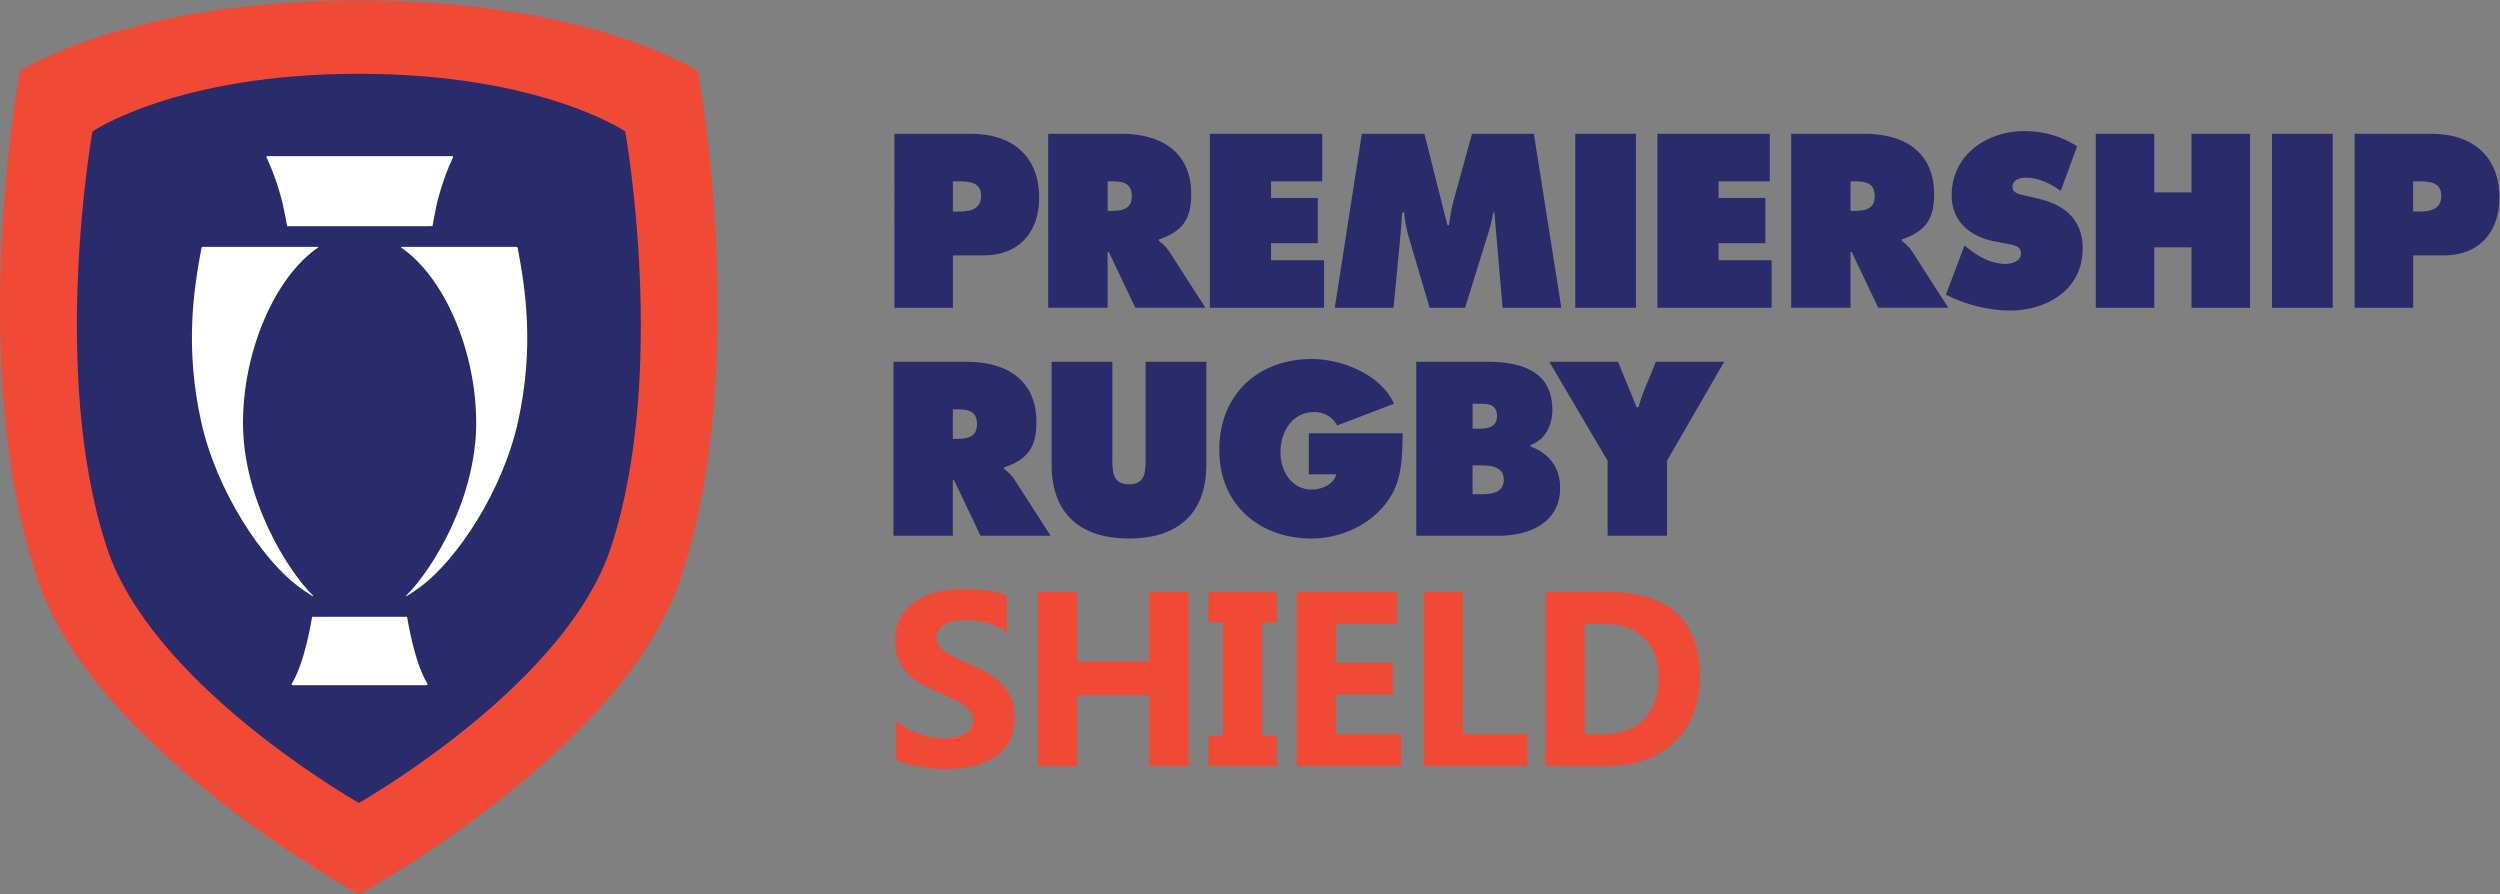 <?xml version="1.0" encoding="utf-8"?>
<!-- Generator: Adobe Illustrator 23.0.2, SVG Export Plug-In . SVG Version: 6.00 Build 0)  -->
<svg version="1.1"
	 id="svg2" xmlns:cc="http://creativecommons.org/ns#" xmlns:dc="http://purl.org/dc/elements/1.1/" xmlns:rdf="http://www.w3.org/1999/02/22-rdf-syntax-ns#" xmlns:svg="http://www.w3.org/2000/svg"
	 xmlns="http://www.w3.org/2000/svg" xmlns:xlink="http://www.w3.org/1999/xlink" x="0px" y="0px" width="1099.2px"
	 height="393.1px" viewBox="0 0 1099.2 393.1" style="enable-background:new 0 0 1099.2 393.1;" xml:space="preserve">
<rect x="0" y="0" width="1099.2" height="393.1" fill="#808080" stroke="none"/>
<style type="text/css">
	.st0{fill:#F04935;}
	.st1{fill:#2A2B6B;}
	.st2{fill:#FFFFFF;}
</style>
<g id="g10" transform="matrix(1.333,0,0,-1.333,0,789.133)">
	<g id="g12" transform="scale(0.1)">
		<path id="path14" class="st0" d="M2301.9,5685.4c0,0-354.7,233.1-1116,233.1c-0.8,0-1.5,0-2.2,0s-1.5,0-2.2,0
			c-761.3,0-1116-233.1-1116-233.1s-181.7-975.4,60.6-1683.2C309.5,3466,1107.5,3012.4,1183.7,2970
			c76.2,42.3,874.2,495.9,1057.7,1032.2C2483.6,4710.1,2301.9,5685.4,2301.9,5685.4"/>
		<path id="path16" class="st1" d="M2062.3,5486.4c0,0-278.7,190.1-876.9,190.1c-0.6,0-1.2,0-1.8,0s-1.2,0-1.7,0
			c-598.2,0-876.9-190.1-876.9-190.1s-142.8-795.6,47.6-1372.9c144.2-437.4,771.2-807.4,831.1-841.9
			c59.9,34.5,686.9,404.5,831.1,841.9C2205.1,4690.8,2062.3,5486.4,2062.3,5486.4"/>
		<path id="path18" class="st2" d="M1410.1,3661.8L1410.1,3661.8c0.3,1.1,0.2,2.4-0.4,3.3c-41.4,66.1-64.3,203.9-66.8,219
			c-0.2,0.9-0.6,1.4-1.2,1.4H1289h-92.4h0h-20.9h-92.4h-52.8c-0.6,0-1.1-0.4-1.2-1.4c-2.4-15.1-25.4-152.9-66.8-219
			c-0.6-0.9-0.6-2.2-0.3-3.3v0c0.3-1.1,0.9-1.9,1.8-1.9h0h76.1h92.4h107.2h92.4h0h76.1C1409.2,3659.9,1409.8,3660.8,1410.1,3661.8"
			/>
		<path id="path20" class="st2" d="M1440.5,5246.1c14.6,60.5,34.3,113.7,53.9,155.3c0.7,1.6-0.2,3.5-1.8,3.5h-93.5h-164.9H1127
			H974.2h-93.5c-1.5,0-2.5-1.9-1.7-3.5c19.6-41.6,39.2-94.8,53.9-155.3c4.6-20.6,12.7-63.3,14.1-71c0.1-0.8,0.7-1.2,1.4-1.2h129.5
			h92.5h20.9h92.4c0,0,133,0,141.7,0.1c0.6,0,1.1,0.4,1.3,1.2C1427.9,5182.8,1436,5225.5,1440.5,5246.1"/>
		<path id="path22" class="st2" d="M981.8,3987.2c15.3-11.9,37.4-26.1,49.4-33.7c1.2-0.7,2.2,0.6,1.2,1.8
			c-88.3,87.9-230.9,321.8-230.9,569.4c0,235,103.2,480,248.1,579.2c0.8,0.5,0.4,1.7-0.5,1.7H667.6c-1.7,0-2.5-1.4-2.9-3.2
			c-26.6-139.7-54.7-329.3-1.6-571.2c51.8-235.9,205.3-458.5,318.2-543.6C981.5,3987.5,981.6,3987.3,981.8,3987.2"/>
		<path id="path24" class="st2" d="M1390.4,3987.2c-15.3-11.9-37.4-26.1-49.4-33.7c-1.2-0.7-2.2,0.6-1.2,1.8
			c88.3,87.9,230.9,321.8,230.9,569.4c0,235-103.2,480-248.1,579.2c-0.8,0.5-0.4,1.7,0.5,1.7h381.5c1.7,0,2.5-1.4,2.9-3.2
			c26.6-139.7,54.7-329.3,1.6-571.2c-51.8-235.9-205.3-458.5-318.2-543.6C1390.7,3987.5,1390.6,3987.3,1390.4,3987.2"/>
		<path id="path26" class="st1" d="M2950.2,5478.7h253.7c128.7,0,223.7-68.5,223.7-210.8c0-117.2-70.2-190.3-182-190.3h-102.4
			v-172.8h-193L2950.2,5478.7z M3143.2,5222.2h19.8c35.1,0,73.1,6.1,73.1,52.5c0,44.9-41,47.2-73.9,47.2h-19.1V5222.2"/>
		<path id="path28" class="st1" d="M3457.5,5478.7h242c124.4,0,229.6-54.8,229.6-199.4c0-86.8-32.1-123.3-106.7-149.2v-4.5
			c10.2-8.4,22.7-17.5,33.6-34.2l119.9-186.5h-231l-87.8,184.2h-3.7v-184.2h-195.9V5478.7z M3653.5,5224.5h13.9
			c32.9,0,65.8,5.3,65.8,47.9c0,44.2-30,49.5-64.4,49.5h-15.3L3653.5,5224.5"/>
		<path id="path30" class="st1" d="M3990.6,5478.7h370.7v-156.8h-168.9v-54.8h154.3v-149.2h-154.3v-56.3h174.8v-156.8h-376.6V5478.7
			"/>
		<path id="path32" class="st1" d="M4492,5478.7h206.2l76-301.4h5.1c3.6,25.1,7.3,51.7,13.9,76.1l62.1,225.3h204l90.6-573.9h-193.8
			l-27,314.3h-3.7c-3.6-19-7.3-38.8-13.2-57.1l-79.7-257.2h-117l-71.7,242.8c-5.8,24.3-10.9,47.2-12.4,71.5h-6.5
			c-1.5-22.8-3-46.4-5.1-69.2l-23.4-245.1h-193.8L4492,5478.7"/>
		<path id="path34" class="st1" d="M5195.8,5478.7h200.3v-573.9h-200.3V5478.7"/>
		<path id="path36" class="st1" d="M5466.9,5478.7h370.7v-156.8h-168.9v-54.8H5823v-149.2h-154.3v-56.3h174.8v-156.8h-376.6V5478.7"
			/>
		<path id="path38" class="st1" d="M5908,5478.7h242c124.3,0,229.6-54.8,229.6-199.4c0-86.8-32.1-123.3-106.8-149.2v-4.5
			c10.3-8.4,22.7-17.5,33.6-34.2l119.9-186.5h-231.1l-87.7,184.2h-3.7v-184.2H5908V5478.7z M6103.9,5224.5h13.9
			c32.9,0,65.8,5.3,65.8,47.9c0,44.2-30,49.5-64.4,49.5h-15.4V5224.5"/>
		<path id="path40" class="st1" d="M6479.8,5110.3l10.2-8.4c35.8-28.9,79-52.5,125.1-52.5c19.7,0,51.2,8.4,51.2,34.3
			s-26.3,28.2-44.6,31.9l-40.2,7.6c-78.3,14.5-144.1,62.4-144.1,152.2c0,136.2,119.2,212.3,239.1,212.3c62.9,0,120.7-16,174.8-50.2
			l-54.1-146.9c-34.4,24.4-73.1,43.4-116.2,43.4c-17.6,0-43.2-6.9-43.2-30.4c0-21.4,24.9-24.4,40.2-28.2l45.3-10.7
			c84.8-19.8,146.3-67,146.3-164.4c0-137-119.9-204.7-239.1-204.7c-69.5,0-149.9,19.8-212,52.5L6479.8,5110.3"/>
		<path id="path42" class="st1" d="M6912.7,5478.7h193v-193.3h122.8v193.3h193.1v-573.9h-193.1v199.4h-122.8v-199.4h-193V5478.7"/>
		<path id="path44" class="st1" d="M7494.1,5478.7h200.3v-573.9h-200.3V5478.7"/>
		<path id="path46" class="st1" d="M7766.6,5478.7h253.7c128.7,0,223.7-68.5,223.7-210.8c0-117.2-70.2-190.3-182-190.3h-102.4
			v-172.8h-193L7766.6,5478.7z M7959.6,5222.2h19.8c35.1,0,73.1,6.1,73.1,52.5c0,44.9-41,47.2-73.9,47.2h-19.1V5222.2"/>
		<path id="path48" class="st1" d="M2947,4726.7h242c124.3,0,229.6-54.8,229.6-199.4c0-86.8-32.1-123.3-106.8-149.2v-4.6
			c10.3-8.4,22.6-17.5,33.6-34.2l119.9-186.4h-231.1l-87.7,184.1h-3.7v-184.1H2947V4726.7z M3142.9,4472.5h13.9
			c32.9,0,65.8,5.3,65.8,48c0,44.1-30,49.4-64.4,49.4h-15.3V4472.5"/>
		<path id="path50" class="st1" d="M3979,4726.7v-339.4c0-167.4-100.9-243.6-255.1-243.6c-154.3,0-255.2,76.1-255.2,243.6v339.4
			h200.4V4407c0-44.9,1.4-84.5,54.8-84.5c53.4,0,54.8,39.6,54.8,84.5v319.7H3979"/>
		<path id="path52" class="st1" d="M4626.5,4490.8c-1.5-93.6-1.5-172-66.6-245.1c-58.5-66.2-148.4-102-234-102
			c-168.1,0-304.2,108.1-304.2,292.3c0,187.2,132.3,299.9,305.6,299.9c95.8,0,227.4-49.5,270.6-147.6l-187.2-71.6
			c-15.4,28.9-43.9,44.2-76,44.2c-71.7,0-111.2-63.9-111.2-133.2c0-63.2,38-122.5,103.1-122.5c31.5,0,71.6,15.2,81.1,50.2h-90.6
			v135.5H4626.5"/>
		<path id="path54" class="st1" d="M4671.5,4726.7h233.2c106.8,0,215.7-26.6,215.7-159c0-50.2-24.1-99.7-72.4-115.7v-4.6
			c60-22,98-67.7,98-136.2c0-118-105.3-158.3-201.8-158.3h-272.7L4671.5,4726.7z M4875.5,4506c29.2,0,62.2,3,62.2,42.6
			c0,42.6-37.3,39.6-66.5,39.6h-13.9V4506H4875.5z M4857.2,4289.8h22.6c32.9,0,80.4,0.8,80.4,48c0,47.9-51.2,47.2-83.4,47.2h-19.7
			L4857.2,4289.8"/>
		<path id="path56" class="st1" d="M5336.9,4726.7l61.4-149.9h5.9c5.9,18.3,11,36.5,18.2,54l39.5,95.9h225.2l-188.6-326.5v-247.3
			h-196v247.3l-192.3,326.5H5336.9"/>
		<path id="path58" class="st0" d="M2954.7,3415.3v128.1c23.2-19.5,48.4-34.1,75.6-43.8c27.2-9.7,54.7-14.6,82.5-14.6
			c16.3,0,30.5,1.5,42.6,4.4c12.1,2.9,22.3,7,30.4,12.2c8.1,5.2,14.2,11.3,18.2,18.4c4,7.1,6,14.7,6,23c0,11.2-3.2,21.2-9.6,30
			c-6.4,8.8-15.1,16.9-26.2,24.4c-11.1,7.5-24.2,14.7-39.4,21.6c-15.2,6.9-31.6,14-49.2,21.2c-44.8,18.7-78.3,41.5-100.3,68.5
			c-22,26.9-33,59.5-33,97.7c0,29.9,6,55.6,18,77.1s28.4,39.2,49,53c20.7,13.9,44.6,24.1,71.9,30.6c27.2,6.5,56,9.8,86.5,9.8
			c29.9,0,56.4-1.8,79.5-5.4c23.1-3.6,44.4-9.1,63.9-16.6v-119.7c-9.6,6.7-20.1,12.5-31.4,17.6c-11.4,5.1-23,9.3-35,12.6
			s-24,5.8-35.8,7.4c-11.9,1.6-23.1,2.4-33.8,2.4c-14.7,0-28-1.4-40-4.2c-12-2.8-22.1-6.7-30.4-11.8c-8.3-5.1-14.7-11.1-19.2-18.2
			c-4.5-7.1-6.8-15-6.8-23.8c0-9.6,2.5-18.2,7.6-25.8c5.1-7.6,12.3-14.8,21.6-21.6c9.3-6.8,20.7-13.5,34-20
			c13.3-6.5,28.4-13.3,45.2-20.2c23-9.6,43.6-19.8,61.8-30.6c18.3-10.8,34-23,47-36.6c13.1-13.6,23.1-29.2,30-46.6
			s10.4-37.8,10.4-61.1c0-32-6.1-58.9-18.2-80.6c-12.1-21.8-28.6-39.4-49.4-52.8c-20.8-13.5-45-23.2-72.6-29
			c-27.6-5.9-56.8-8.8-87.5-8.8c-31.5,0-61.5,2.7-89.9,8C3000.2,3396.6,2975.5,3404.6,2954.7,3415.3"/>
		<path id="path60" class="st0" d="M3920.2,3393.3h-129.7V3627h-237.8v-233.8h-129.3v574h129.3v-229h237.8v229h129.7V3393.3"/>
		<path id="path62" class="st0" d="M4211.6,3967.3v-100.1h-48v-373.9h48v-100.1h-225.4v100.1h48v373.9h-48v100.1H4211.6"/>
		<path id="path64" class="st0" d="M4621.1,3393.3h-344.2v574h331V3862h-201.8v-127.7h187.8v-104.9h-187.8v-131.3h215V3393.3"/>
		<path id="path66" class="st0" d="M5037.9,3393.3H4696v574h129.3v-469.1h212.6V3393.3"/>
		<path id="path68" class="st0" d="M5227.2,3862v-363.9h64c56,0,100,16.8,131.9,50.4c31.9,33.6,47.8,79.4,47.8,137.3
			c0,54.7-15.8,97.7-47.4,129.1c-31.6,31.4-76,47-133.1,47H5227.2z M5097.9,3393.3v574h203.4c203.9,0,305.8-93.3,305.8-279.8
			c0-89.4-27.8-160.8-83.5-214.2c-55.6-53.4-129.8-80.1-222.4-80.1L5097.9,3393.3"/>
	</g>
</g>
</svg>
